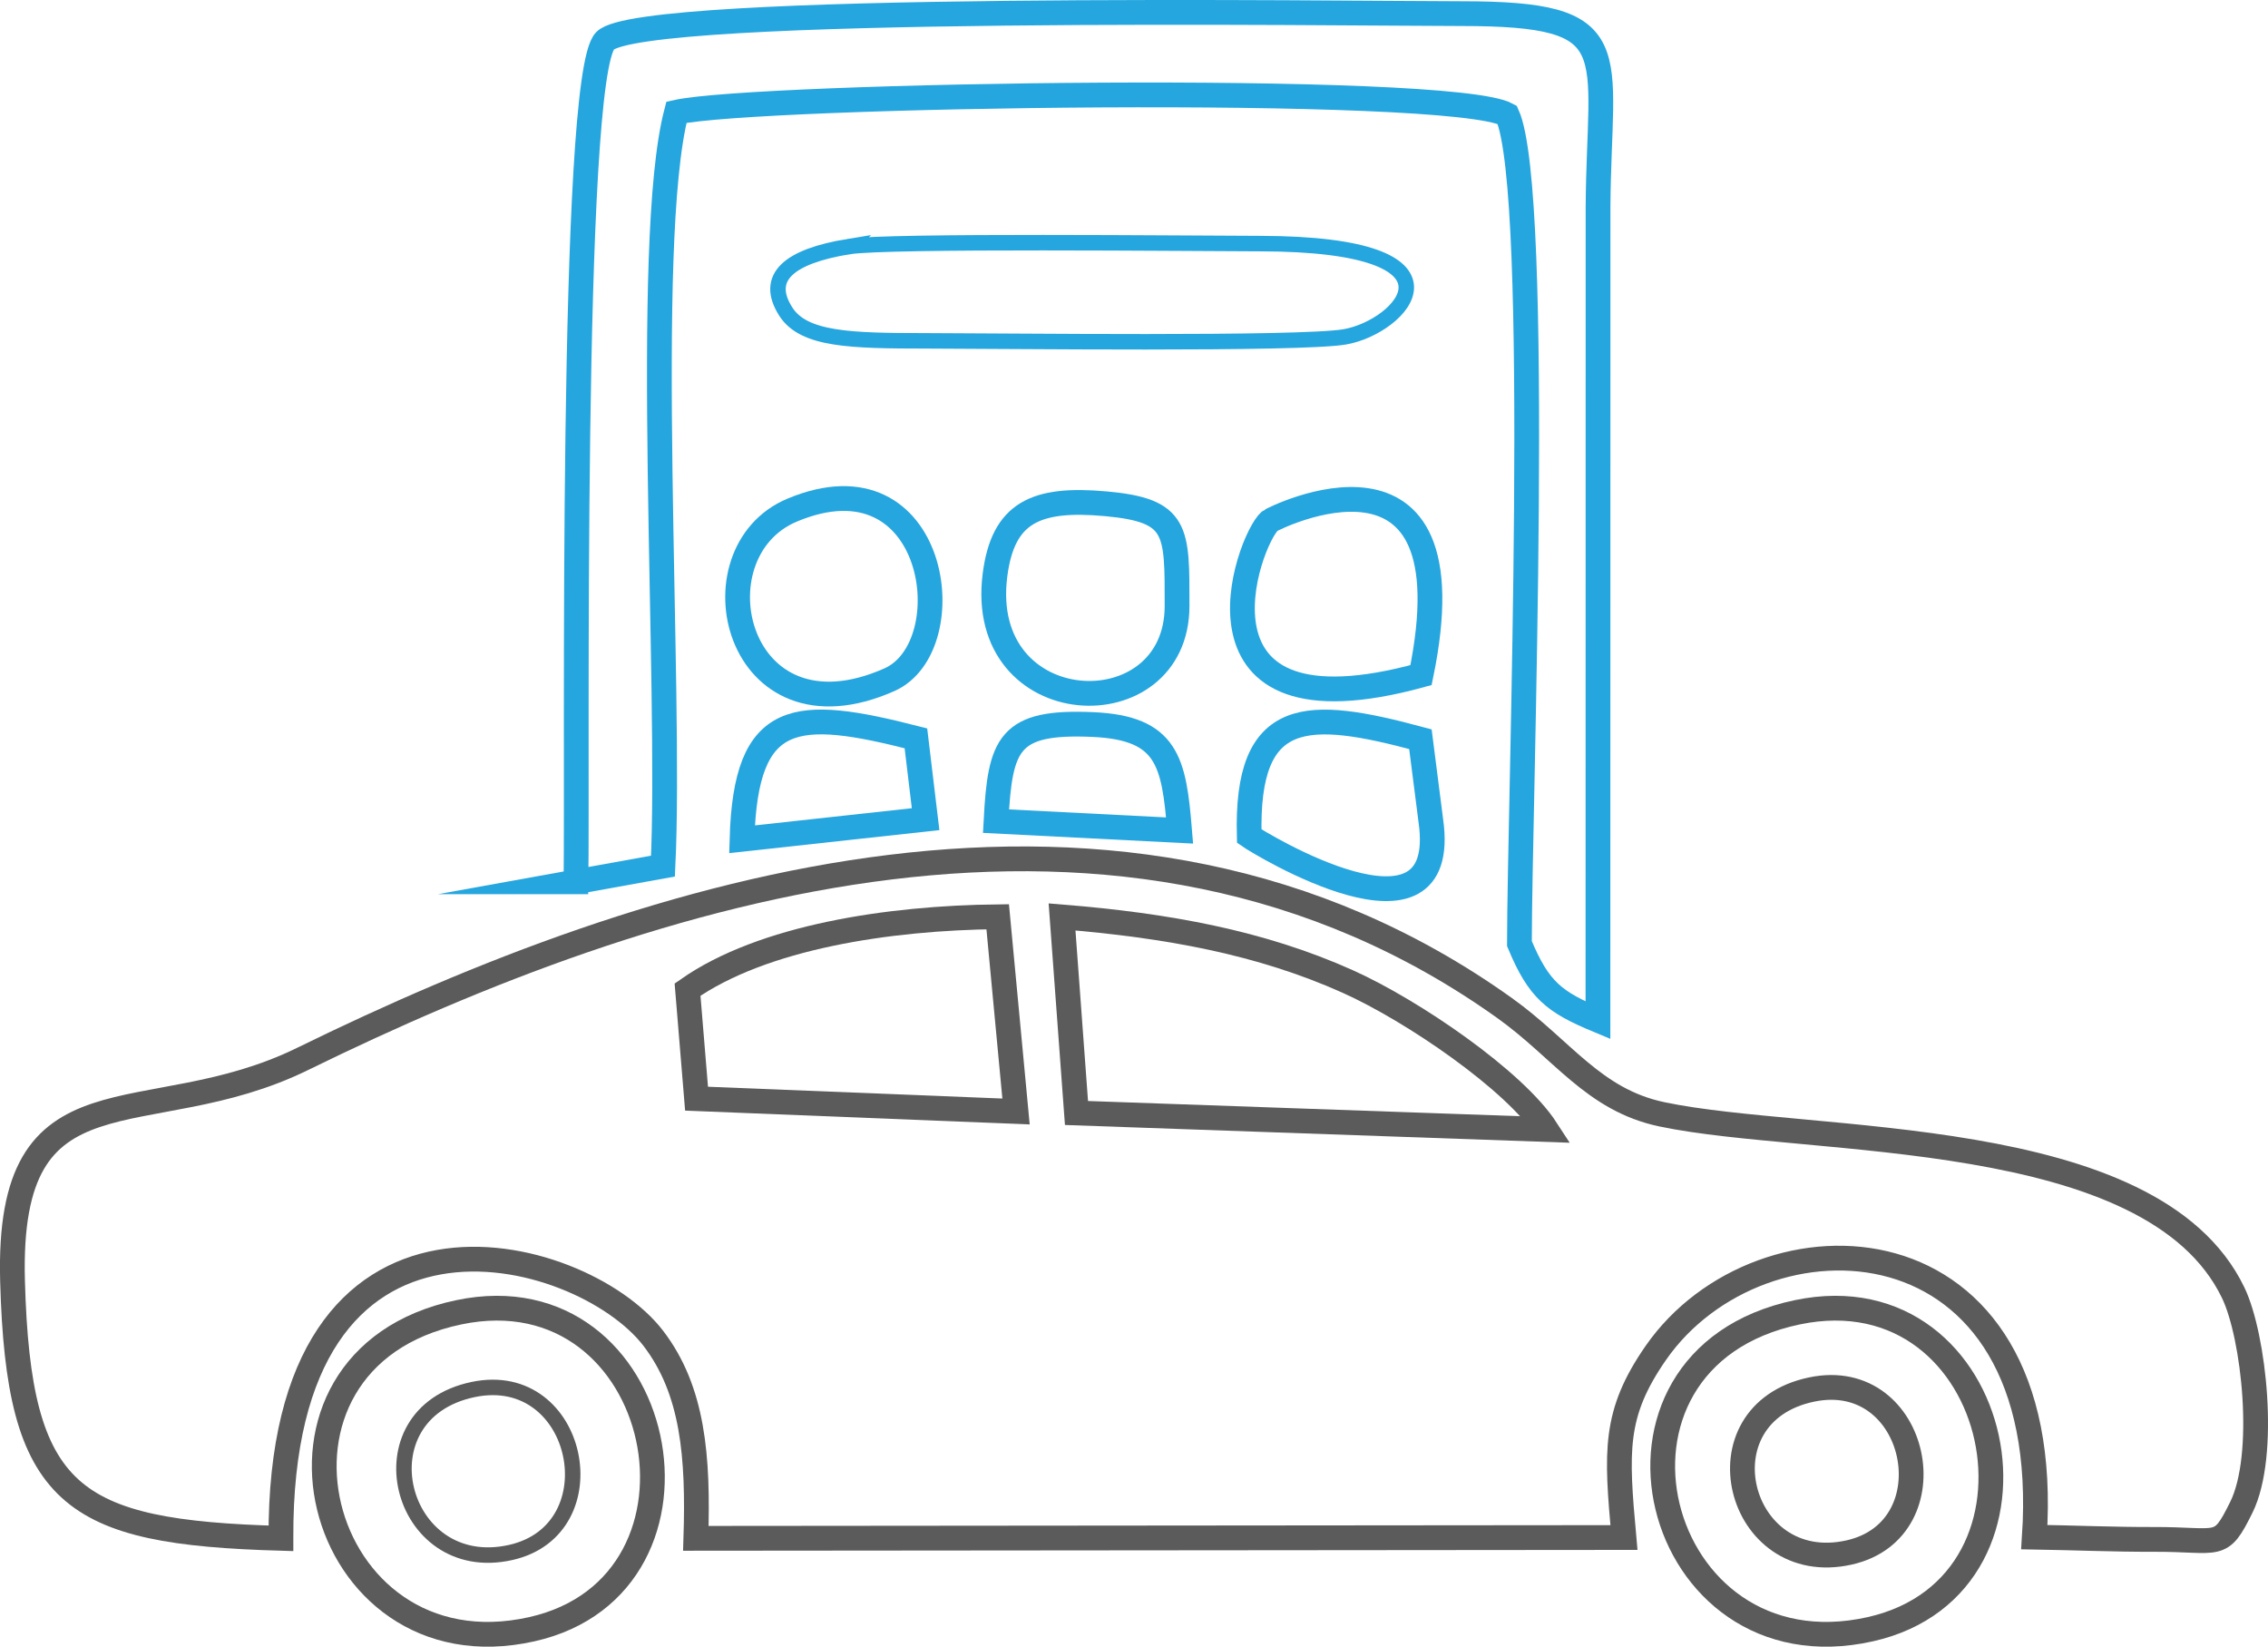 <?xml version="1.0" encoding="UTF-8"?>
<!DOCTYPE svg PUBLIC "-//W3C//DTD SVG 1.1//EN" "http://www.w3.org/Graphics/SVG/1.1/DTD/svg11.dtd">
<!-- Creator: CorelDRAW 2019 (64-Bit) -->
<svg xmlns="http://www.w3.org/2000/svg" xml:space="preserve" width="62.032mm" height="45.025mm" version="1.1" style="shape-rendering:geometricPrecision; text-rendering:geometricPrecision; image-rendering:optimizeQuality; fill-rule:evenodd; clip-rule:evenodd"
viewBox="0 0 20558.47 14922.12"
 xmlns:xlink="http://www.w3.org/1999/xlink">
 <defs>
  <style type="text/css">
   <![CDATA[
    .str0 {stroke:#5B5B5B;stroke-width:224.47;stroke-miterlimit:22.926}
    .str1 {stroke:#25A6DF;stroke-width:224.47;stroke-miterlimit:22.926}
    .str3 {stroke:#5B5B5B;stroke-width:140.29;stroke-miterlimit:22.926}
    .str2 {stroke:#25A6DF;stroke-width:140.29;stroke-miterlimit:22.926}
    .fil0 {fill:none}
   ]]>
  </style>
 </defs>
 <g id="Layer_x0020_1">
  <path class="fil0 str0" d="M2546.58 13940.76c-16.77,-3397.42 2714.54,-2671.45 3373.59,-1814.71 363.9,473.03 410.92,1078.27 387.39,1814.71l8412.86 -7.36c-70.09,-781.02 -94.72,-1120.85 289.46,-1673.76 946.33,-1362.02 3629.32,-1307.94 3430.5,1670.18 352.1,5.63 732.5,21.81 1080.22,20.58 608.42,-2.09 601.72,102.37 795.8,-289.82 234.74,-474.36 115.47,-1554.38 -73.91,-1946.68 -738.53,-1529.82 -3828.07,-1331.2 -5178.89,-1615.89 -620.61,-130.81 -900.16,-588.33 -1426.35,-963.89 -3467.95,-2475.16 -7746.64,-1080.88 -10893.08,461.5 -1425.06,698.56 -2686.4,-9.84 -2630.52,2013.43 54.22,1961.62 524.67,2276.77 2432.93,2331.72z"/>
  <path class="fil0 str1" d="M5220.95 7991.29l788.57 -142.48c78.91,-1631.73 -189.07,-5641.48 121.93,-6831.9 725.01,-161.86 7016.56,-261.09 7530.69,22.9 317.6,701.68 110.76,6261.23 110.76,7511.1 175.52,422.99 316.07,530.23 711.82,695.08l0.89 -7372.47c9.28,-1432.95 284.46,-1750.01 -1237.48,-1750.01 -1012.78,0 -7440.71,-91.67 -7763.78,246.54 -321.41,336.55 -248.03,6597.88 -263.41,7621.23z"/>
  <path class="fil0 str2" d="M7692.26 2234.55c-538.42,88.12 -769.09,277.4 -568.98,589.86 163.36,255.12 589.03,263.81 1273.5,264.34 668.24,0.53 3381.95,34.33 3792.94,-35.99 514.59,-88.09 1229.19,-842.3 -768.69,-845.31 -621.18,-0.96 -3378.83,-30.19 -3728.77,27.11z"/>
  <path class="fil0 str0" d="M4159.95 11892.14c-2043.55,426.37 -1314.93,3315.2 660.22,2872.43 1809.04,-405.52 1224.52,-3265.65 -660.22,-2872.43z"/>
  <path class="fil0 str3" d="M4289.43 12592.09c-1050.69,219.23 -676.06,1704.51 339.47,1476.86 930.12,-208.49 629.59,-1679.03 -339.47,-1476.86z"/>
  <path class="fil0 str0" d="M9757.85 10086.18l4259.27 149.83c-289.66,-446.12 -1211.79,-1076.84 -1798.47,-1340.45 -791.52,-355.64 -1642.3,-509.22 -2591.68,-586.14l130.88 1776.76z"/>
  <path class="fil0 str0" d="M6232.36 8968.21l81.59 988.22 2895.89 116.06 -166.17 -1764.66c-983.81,10.77 -2128.06,181.05 -2811.31,660.38z"/>
  <path class="fil0 str1" d="M7181.38 4622.47c-922.17,385.5 -516.12,2156.3 880.58,1537.44 680.63,-301.56 437.5,-2088.46 -880.58,-1537.44z"/>
  <path class="fil0 str1" d="M12880.99 6118.03c482.21,-2338.68 -1347.34,-1416.81 -1370.01,-1396.96 -199.84,174.89 -865.79,2011.17 1370.01,1396.96z"/>
  <path class="fil0 str1" d="M10669.64 5490.85c0,-685.7 12.49,-865.99 -646.5,-925.58 -633.87,-57.3 -931.55,77.68 -1004.03,646.2 -170.48,1337.83 1650.52,1414.92 1650.52,279.38z"/>
  <path class="fil0 str1" d="M11323.69 7577.26c79.27,55.88 1826.14,1127.51 1646.25,-139.13l-94.49 -739.29c-1026.3,-276.53 -1583.05,-293.8 -1551.76,878.42z"/>
  <path class="fil0 str1" d="M6725.94 7605.59l1664.21 -182.15 -87.79 -732.6c-1088.94,-278.56 -1542.71,-261.36 -1576.42,914.74z"/>
  <path class="fil0 str1" d="M9028.43 7441.41l1664.01 84.74c-51.1,-622.77 -108.44,-930.09 -785.66,-960.21 -767,-34.14 -841.1,171.21 -878.35,875.47z"/>
  <g id="_2536195056320">
   <path class="fil0 str0" d="M16292.63 11892.14c-2043.55,426.37 -1314.93,3315.2 660.22,2872.43 1809.04,-405.52 1224.52,-3265.65 -660.22,-2872.43z"/>
   <path class="fil0 str0" d="M16422.11 12592.09c-1050.69,219.23 -676.06,1704.51 339.47,1476.86 930.12,-208.49 629.59,-1679.03 -339.47,-1476.86z"/>
  </g>
 </g>
</svg>
